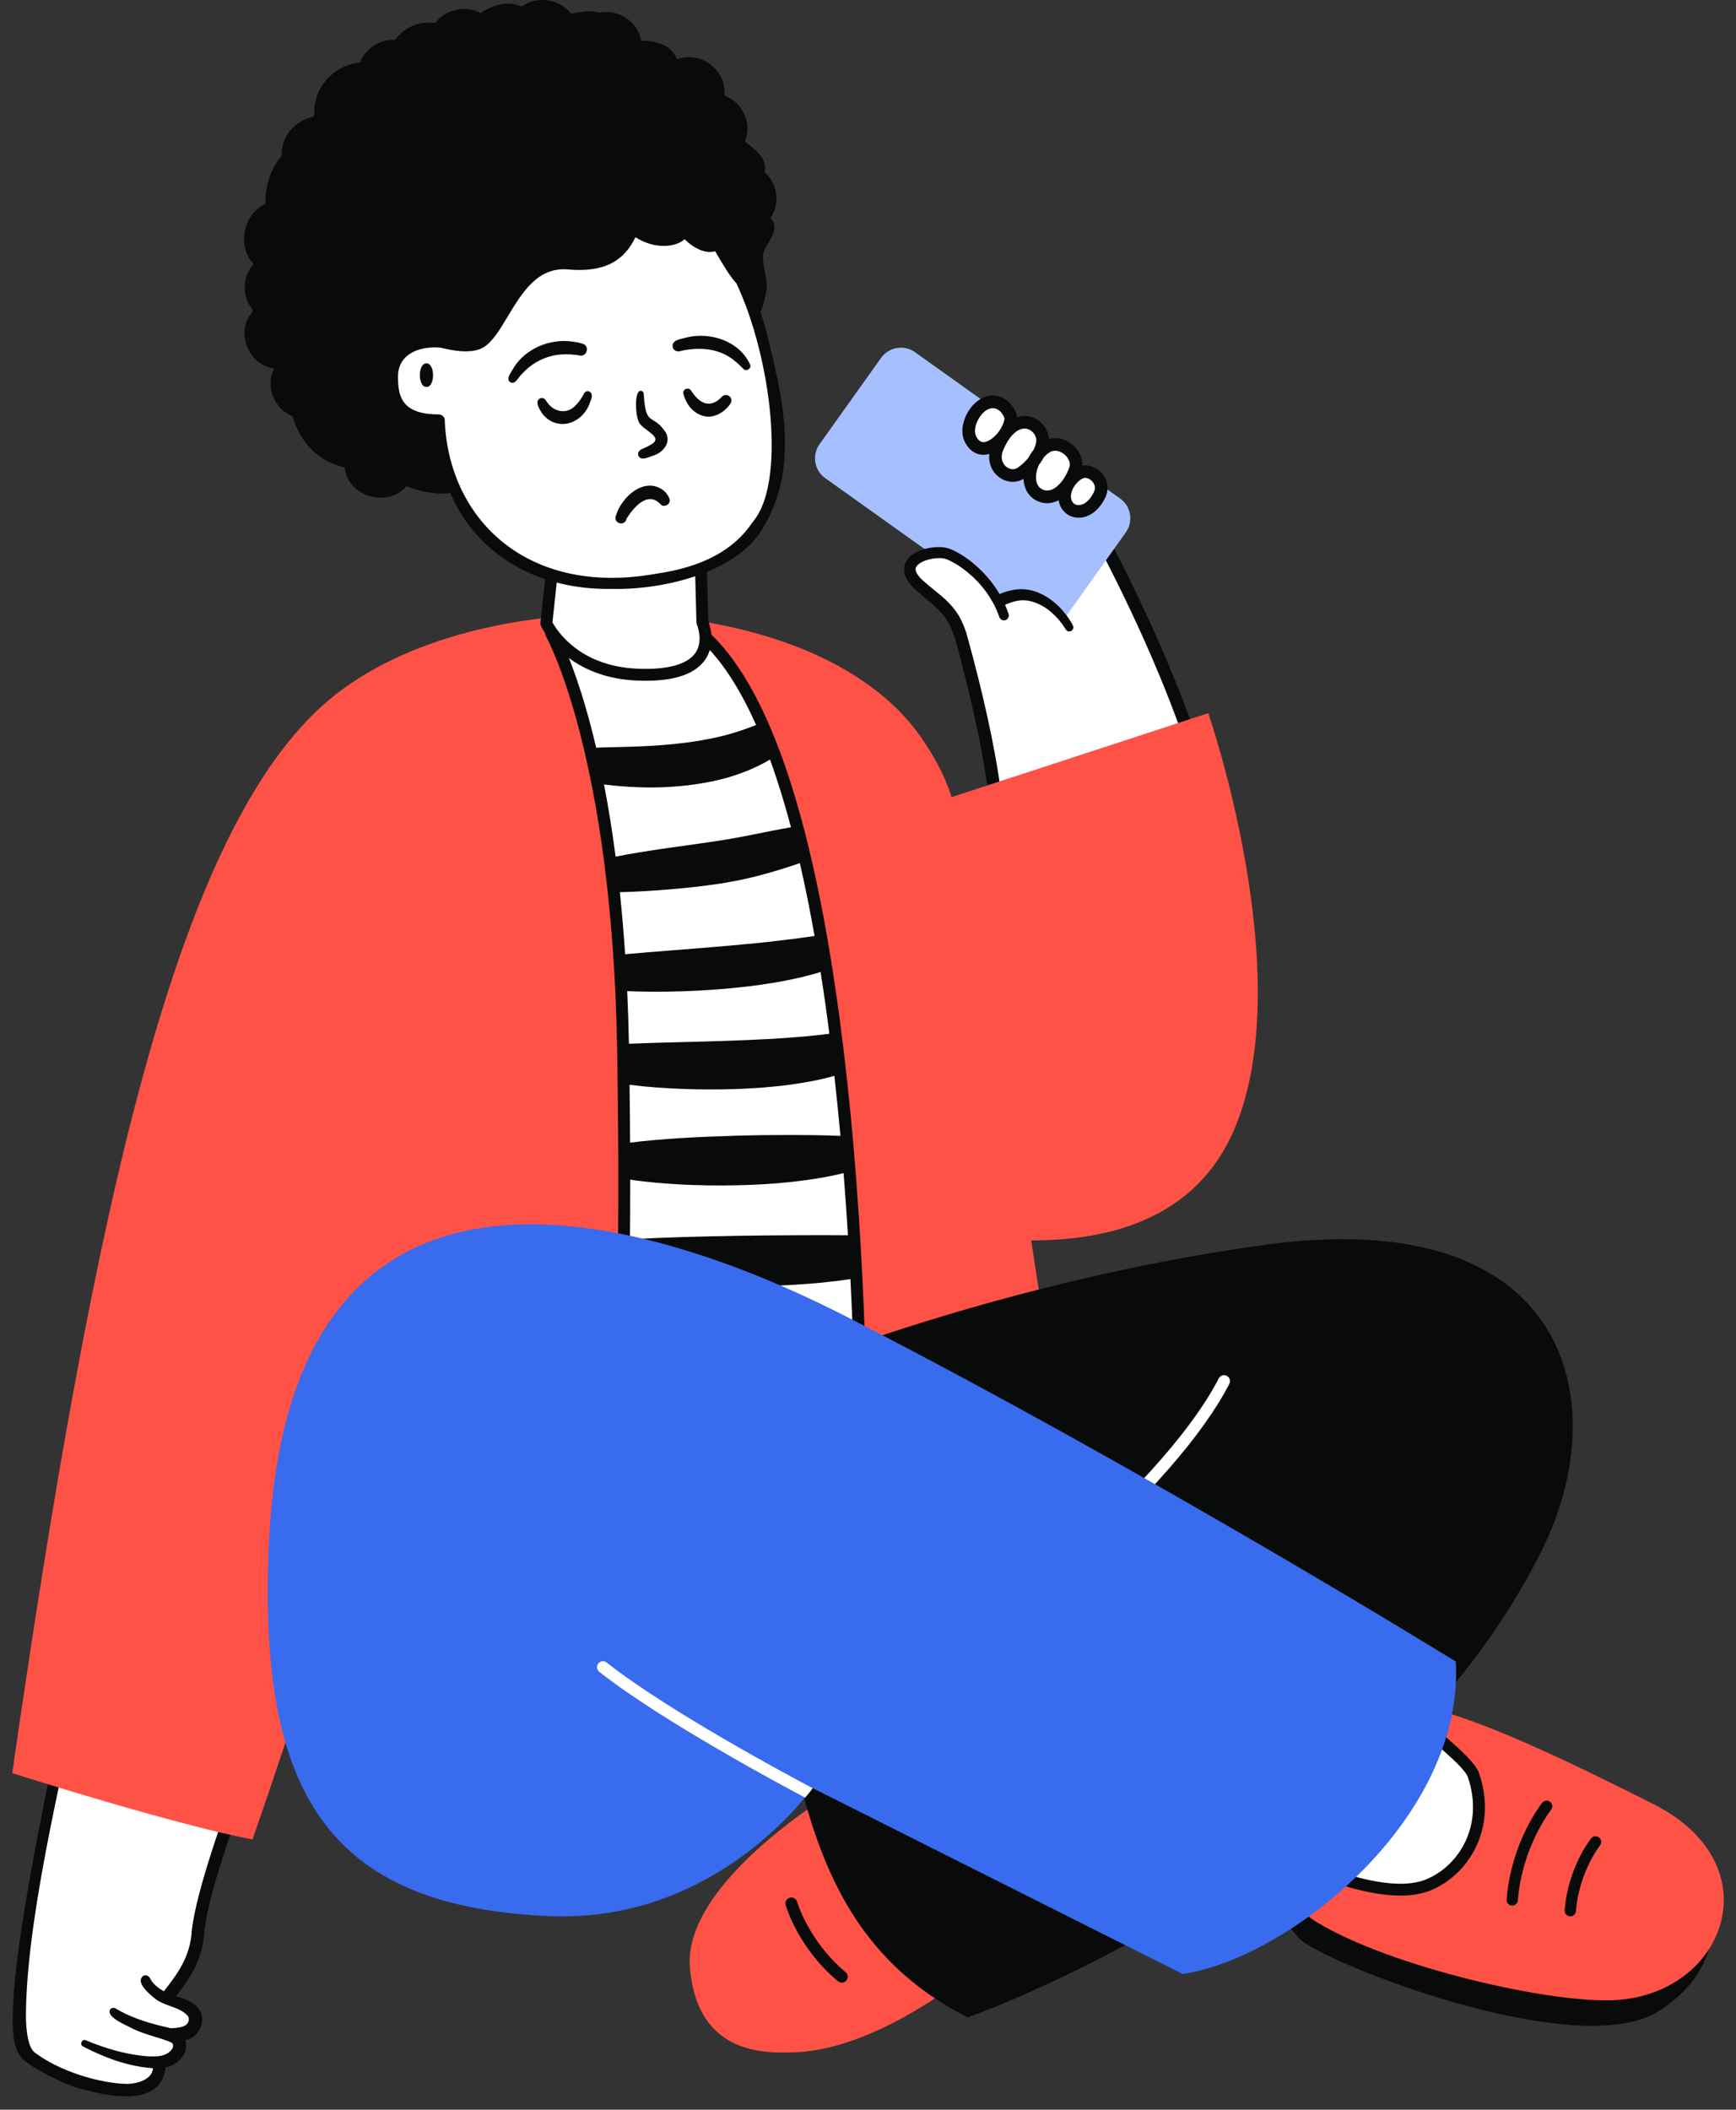 <svg width="93" height="113" viewBox="0 0 93 113" fill="none" xmlns="http://www.w3.org/2000/svg">
<rect x="0" y="0" width="93" height="113" fill="#333333" stroke="none"/>
<path fill-rule="evenodd" clip-rule="evenodd" d="M13.673 93.653L4.011 90.134C2.147 98.558 -0.043 108.927 1.649 110.198C1.682 110.223 1.717 110.246 1.751 110.27C1.812 110.662 3.472 111.341 4.308 111.506C5.311 111.819 6.252 111.958 6.844 111.956C7.827 111.952 8.484 111.225 8.388 110.417C9.639 110.301 9.793 109.704 9.505 108.954C11.026 108.665 10.424 107.478 8.888 107.028C9.6 105.878 10.516 105.462 10.618 103.364C10.699 101.682 12.084 97.916 13.673 93.653Z" fill="white"/>
<path fill-rule="evenodd" clip-rule="evenodd" d="M13.973 93.762L13.329 93.527C11.855 97.521 10.552 101.2 10.279 103.346C10.207 104.835 9.481 105.743 8.781 106.654C8.477 106.493 8.169 106.241 8.032 105.949C7.968 105.818 7.81 105.764 7.678 105.827C7.228 106.161 7.99 106.784 8.239 106.993C8.762 107.473 9.689 107.467 10.097 108.027C10.22 108.572 9.584 108.615 9.165 108.635C8.141 108.414 7.089 108.115 6.191 107.572C6.087 107.51 5.951 107.544 5.888 107.649C5.712 108.048 6.732 108.46 7.025 108.613C7.806 109.022 8.752 109.168 9.208 109.421C9.37 109.597 9.213 109.79 9.035 109.932C8.722 110.169 8.319 110.149 7.935 110.139C6.785 110.057 5.655 109.721 4.585 109.274C4.382 109.205 4.253 109.51 4.444 109.608C5.606 110.214 6.87 110.686 8.196 110.775C8.158 111.335 7.474 111.589 6.842 111.617C5.348 111.599 3.158 110.929 1.851 109.926C1.659 109.783 1.438 109.36 1.39 108.197C1.349 103.357 3.09 95.976 4.341 90.254L3.715 90.026C2.254 96.948 0.576 104.932 0.685 108.525C0.72 109.689 1.028 110.214 1.42 110.448C1.425 110.517 3.354 111.704 4.592 111.944C6.257 112.404 8.669 112.697 8.87 110.733C9.497 110.616 10.166 109.981 9.922 109.275C10.595 109.159 11.03 108.387 10.735 107.742C10.462 107.218 9.923 107.076 9.428 106.921C10.122 106.023 10.878 104.992 10.955 103.38C11.195 101.317 12.537 97.587 13.973 93.762Z" fill="#090A0A"/>
<path fill-rule="evenodd" clip-rule="evenodd" d="M64.462 41.729C63.352 38.007 61.545 33.593 58.768 28.363C57.182 24.783 53.035 21.7 52.868 23.106C52.507 26.149 50.315 30.335 50.315 30.335C51.19 32.779 53.34 40.244 53.489 44.771L64.462 41.729Z" fill="white"/>
<path fill-rule="evenodd" clip-rule="evenodd" d="M53.566 44.749C53.717 44.708 53.82 44.568 53.812 44.412C53.569 39.627 51.346 32.271 50.682 30.36C51.063 29.61 52.871 25.948 53.204 23.146C53.207 23.121 53.211 23.107 53.211 23.103C53.233 23.097 53.332 23.079 53.57 23.166C54.798 23.614 57.313 25.915 58.458 28.501C58.462 28.508 58.465 28.515 58.469 28.522C60.995 33.278 62.856 37.615 64.048 41.507C64.101 41.68 64.281 41.779 64.455 41.73C64.636 41.68 64.742 41.492 64.687 41.312C63.564 37.637 61.777 33.308 59.072 28.215C57.727 25.19 54.434 22.233 53.125 22.43C52.795 22.48 52.573 22.718 52.532 23.067C52.182 26.011 50.036 30.137 50.014 30.178C49.97 30.262 49.964 30.36 49.995 30.449C51.047 33.384 52.913 40.189 53.142 44.445C53.154 44.659 53.359 44.806 53.566 44.749Z" fill="#090A0A"/>
<path fill-rule="evenodd" clip-rule="evenodd" d="M60.31 28.518L57.014 33.14C56.596 33.726 55.781 33.863 55.195 33.445L44.208 25.61C43.622 25.192 43.485 24.377 43.904 23.791L47.2 19.169C47.618 18.583 48.432 18.446 49.018 18.864L60.005 26.7C60.591 27.118 60.728 27.932 60.31 28.518Z" fill="#A6BFFF"/>
<path fill-rule="evenodd" clip-rule="evenodd" d="M57.866 25.317C57.227 25.613 56.75 26.574 57.221 27.137C57.583 27.567 58.421 27.512 58.908 26.501C59.264 25.758 58.446 25.048 57.866 25.317Z" fill="white"/>
<path fill-rule="evenodd" clip-rule="evenodd" d="M54.114 22.237C53.719 21.302 52.678 21.241 52.096 22.327C51.932 22.634 51.755 23.2 52.069 23.655C52.867 24.816 54.395 22.901 54.114 22.237Z" fill="white"/>
<path fill-rule="evenodd" clip-rule="evenodd" d="M57.6 25.167C57.895 24.377 56.867 23.5 56.114 23.905C55.941 23.998 55.786 24.129 55.654 24.281C55.823 23.955 55.889 23.645 55.843 23.427C55.645 22.5 54.258 22.015 53.435 23.971C52.985 25.038 54.034 25.795 54.71 25.33C54.971 25.151 55.19 24.942 55.364 24.725C55.044 25.385 55.076 26.19 55.666 26.504C56.327 26.856 57.164 26.334 57.6 25.167Z" fill="white"/>
<path fill-rule="evenodd" clip-rule="evenodd" d="M58.602 26.354C58.407 26.761 58.133 27.014 57.849 27.049C57.7 27.068 57.566 27.021 57.481 26.92C57.348 26.761 57.358 26.558 57.39 26.416C57.45 26.151 57.631 25.883 57.85 25.72C57.901 25.682 57.954 25.649 58.008 25.624C58.148 25.559 58.349 25.618 58.496 25.766C58.574 25.846 58.742 26.063 58.602 26.354ZM55.825 26.206C55.557 26.063 55.501 25.777 55.5 25.561C55.5 25.339 55.559 25.109 55.657 24.898C55.762 24.763 55.851 24.626 55.925 24.489C55.99 24.416 56.058 24.35 56.132 24.294C56.178 24.26 56.225 24.23 56.274 24.203C56.545 24.058 56.855 24.194 57.039 24.354C57.214 24.506 57.383 24.78 57.282 25.049C57.059 25.646 56.703 26.087 56.331 26.228C56.151 26.296 55.981 26.289 55.825 26.206ZM53.904 24.998C53.811 24.922 53.523 24.632 53.746 24.102C53.937 23.65 54.173 23.315 54.425 23.128C54.594 23.002 54.77 22.943 54.943 22.959C55.215 22.985 55.449 23.206 55.511 23.498C55.538 23.623 55.492 23.849 55.361 24.108C55.256 24.238 55.162 24.38 55.085 24.53C54.937 24.712 54.75 24.892 54.517 25.052C54.298 25.202 54.05 25.117 53.904 24.998ZM52.394 22.487C52.61 22.083 52.915 21.849 53.207 21.863C53.454 21.874 53.671 22.058 53.802 22.369C53.865 22.518 53.567 23.272 52.982 23.592C52.632 23.784 52.465 23.635 52.346 23.463C52.092 23.093 52.341 22.585 52.394 22.487ZM58.978 25.291C58.701 25.011 58.328 24.885 57.986 24.935C58.003 24.544 57.825 24.142 57.484 23.844C57.101 23.509 56.617 23.394 56.192 23.514C56.189 23.459 56.184 23.406 56.173 23.356C56.048 22.769 55.579 22.339 55.006 22.285C54.884 22.274 54.698 22.278 54.481 22.346C54.475 22.261 54.457 22.18 54.425 22.105C54.192 21.553 53.748 21.21 53.238 21.187C52.678 21.161 52.14 21.528 51.797 22.168H51.797C51.678 22.391 51.324 23.171 51.789 23.847C52.09 24.285 52.527 24.448 52.998 24.314C52.948 24.784 53.116 25.229 53.477 25.523C53.878 25.85 54.41 25.895 54.828 25.651C54.855 26.168 55.097 26.585 55.507 26.803C55.838 26.979 56.206 26.999 56.571 26.861C56.618 26.843 56.665 26.819 56.711 26.795C56.745 27.003 56.828 27.194 56.962 27.354C57.194 27.631 57.557 27.768 57.933 27.721C58.162 27.692 58.38 27.6 58.579 27.452C58.829 27.266 59.047 26.992 59.213 26.648C59.435 26.184 59.345 25.664 58.978 25.291Z" fill="#090A0A"/>
<path fill-rule="evenodd" clip-rule="evenodd" d="M56.19 32.504C55.264 31.662 54.066 31.991 53.448 32.314C52.494 30.605 50.791 29.802 50.279 29.634C49.498 29.379 47.891 30.126 49.211 31.361C50.233 32.319 50.987 32.736 51.46 33.847L53.14 33.74C53.196 33.92 53.263 34.097 53.335 34.253C54.321 36.383 57.078 35.274 57.427 34.312C57.613 33.797 57.151 33.378 56.19 32.504Z" fill="white"/>
<path fill-rule="evenodd" clip-rule="evenodd" d="M57.123 32.945C57.253 33.12 57.369 33.291 57.477 33.497C57.533 33.606 57.491 33.738 57.383 33.795C57.279 33.848 57.153 33.812 57.093 33.713L57.086 33.701C56.896 33.386 56.638 33.072 56.352 32.824C56.069 32.569 55.742 32.37 55.396 32.255C55.223 32.195 55.044 32.157 54.877 32.153C54.706 32.146 54.529 32.166 54.352 32.212C54.181 32.257 54.008 32.32 53.842 32.396C53.913 32.555 53.976 32.719 54.031 32.886C54.075 33.022 54.001 33.171 53.863 33.215C53.728 33.258 53.582 33.185 53.536 33.051C53.489 32.916 53.438 32.786 53.381 32.656C53.289 32.45 53.184 32.251 53.066 32.057C52.782 31.593 52.425 31.173 52.018 30.81C51.678 30.505 51.299 30.233 50.903 30.04C50.806 29.993 50.706 29.951 50.618 29.927C50.541 29.905 50.437 29.895 50.336 29.892C50.131 29.891 49.913 29.922 49.712 29.979C49.511 30.034 49.319 30.122 49.191 30.236C49.128 30.29 49.087 30.349 49.066 30.402C49.047 30.453 49.044 30.505 49.061 30.573C49.093 30.706 49.216 30.874 49.364 31.02C49.402 31.057 49.442 31.092 49.482 31.128L49.616 31.243L49.887 31.469C50.25 31.773 50.647 32.071 50.995 32.468C51.166 32.666 51.32 32.887 51.444 33.12C51.566 33.353 51.661 33.593 51.744 33.835C51.805 34.012 51.711 34.203 51.534 34.264C51.358 34.325 51.164 34.231 51.104 34.054L51.104 34.052L51.1 34.043C51.031 33.831 50.951 33.624 50.852 33.431C50.754 33.237 50.635 33.062 50.495 32.896C50.215 32.565 49.847 32.273 49.478 31.961L49.201 31.723L49.063 31.601C49.015 31.558 48.967 31.512 48.919 31.464C48.736 31.271 48.543 31.05 48.459 30.715C48.418 30.549 48.425 30.35 48.494 30.179C48.562 30.007 48.675 29.873 48.793 29.774C49.033 29.573 49.293 29.473 49.553 29.4C49.813 29.331 50.076 29.297 50.35 29.303C50.488 29.307 50.625 29.32 50.779 29.364C50.922 29.407 51.041 29.461 51.158 29.52C51.621 29.755 52.023 30.055 52.393 30.395C52.842 30.808 53.237 31.288 53.547 31.818C53.556 31.815 53.566 31.809 53.576 31.806C53.781 31.723 53.996 31.654 54.22 31.608C54.443 31.563 54.676 31.544 54.913 31.564C55.156 31.586 55.378 31.647 55.587 31.73C56.011 31.894 56.383 32.152 56.693 32.458C56.85 32.608 56.993 32.772 57.123 32.945Z" fill="#090A0A"/>
<path fill-rule="evenodd" clip-rule="evenodd" d="M50.975 42.696C50.975 42.696 50.637 41.345 49.326 39.468C43.677 31.378 25.544 30.82 17.621 37.491C9.485 44.34 5.047 64.45 0.656 94.972C10.436 98.041 13.527 98.518 13.527 98.518C15.731 92.223 17.723 85.876 19.388 79.851C29.897 79.553 55.496 79.851 57.319 79.851C56.704 75.802 55.961 71.139 55.242 66.44C58.361 66.427 63.795 65.869 66.104 60.533C69.636 52.366 64.729 38.197 64.729 38.197L50.975 42.696Z" fill="#FF5247"/>
<path fill-rule="evenodd" clip-rule="evenodd" d="M46.151 79.151C46.151 79.151 46.531 42.041 37.713 34.058C35.286 34.313 29.524 33.923 29.524 33.923C29.524 33.923 33.103 40.126 33.379 56.186C33.666 72.807 32.915 79.29 32.915 79.29L46.151 79.151Z" fill="white"/>
<path fill-rule="evenodd" clip-rule="evenodd" d="M33.266 79.127C33.321 78.541 33.428 77.064 33.529 74.904C34.461 75.01 35.387 75.079 36.319 75.131C37.384 75.191 38.452 75.219 39.522 75.223C40.057 75.229 40.593 75.215 41.13 75.207C41.667 75.187 42.204 75.172 42.743 75.134C43.752 75.067 44.764 74.972 45.787 74.78C45.831 76.793 45.835 78.525 45.833 79.127H33.266ZM40.505 38.83C39.941 39.059 39.358 39.251 38.752 39.407C38.575 39.446 38.399 39.488 38.223 39.531L37.683 39.632C37.505 39.672 37.32 39.693 37.138 39.722L36.864 39.763L36.586 39.796C35.847 39.89 35.095 39.942 34.334 39.976C33.954 39.989 33.572 40.004 33.186 40.012L32.603 40.025L32.3 40.033L31.941 40.049L31.941 40.062C31.213 36.954 30.451 35.103 30.061 34.276C31.539 34.364 35.546 34.575 37.602 34.388C38.712 35.432 39.673 36.961 40.505 38.83ZM36.538 68.874C37.544 68.91 38.551 68.919 39.559 68.912C40.063 68.909 40.568 68.894 41.073 68.883C41.578 68.862 42.083 68.845 42.589 68.811C43.575 68.75 44.563 68.664 45.558 68.507C45.633 69.973 45.687 71.343 45.727 72.58C44.721 72.606 43.689 72.613 42.655 72.621L39.526 72.625L36.38 72.631C35.461 72.635 34.536 72.645 33.619 72.672C33.658 71.516 33.693 70.197 33.718 68.707C34.661 68.794 35.597 68.843 36.538 68.874ZM42.36 60.789C41.383 60.79 40.401 60.8 39.419 60.83C38.437 60.859 37.453 60.897 36.468 60.957C35.565 61.017 34.657 61.086 33.755 61.201C33.75 60.214 33.74 59.182 33.726 58.103C34.642 58.22 35.539 58.282 36.45 58.319C37.423 58.36 38.397 58.363 39.376 58.331C39.621 58.327 39.865 58.312 40.111 58.298C40.356 58.283 40.601 58.272 40.847 58.253C41.338 58.208 41.83 58.168 42.324 58.096C43.113 57.988 43.904 57.85 44.699 57.623C44.819 58.703 44.927 59.778 45.023 60.839C44.137 60.801 43.25 60.791 42.36 60.789ZM42.5 66.161L41.015 66.171L39.526 66.191C38.533 66.21 37.538 66.226 36.542 66.259C35.612 66.287 34.676 66.324 33.748 66.385C33.757 65.382 33.762 64.315 33.762 63.183C34.67 63.319 35.572 63.391 36.479 63.443C37.48 63.493 38.482 63.508 39.485 63.485C40.489 63.462 41.493 63.409 42.499 63.294C43.397 63.191 44.297 63.057 45.192 62.831C45.282 63.97 45.359 65.084 45.426 66.162C44.459 66.153 43.48 66.154 42.5 66.161ZM38.674 52.973C39.609 52.893 40.543 52.794 41.479 52.632C42.307 52.49 43.135 52.318 43.96 52.061C44.132 53.155 44.288 54.262 44.43 55.37C43.666 55.469 42.87 55.538 42.069 55.595L41.379 55.64L40.684 55.674C40.219 55.698 39.754 55.719 39.286 55.734C38.351 55.773 37.411 55.791 36.469 55.818C35.545 55.842 34.606 55.866 33.692 55.905C33.673 54.929 33.642 53.989 33.6 53.087C34.362 53.121 35.114 53.125 35.873 53.112C36.806 53.096 37.739 53.049 38.674 52.973ZM32.357 42.014L32.503 42.032C32.703 42.059 32.908 42.076 33.112 42.098C33.521 42.133 33.934 42.16 34.349 42.17C35.179 42.195 36.017 42.159 36.858 42.06C37.697 41.955 38.54 41.802 39.367 41.527C40.013 41.314 40.651 41.039 41.25 40.682C41.66 41.811 42.033 43.027 42.374 44.309C41.672 44.43 40.978 44.574 40.301 44.709C39.5 44.87 38.721 45.004 37.909 45.119L35.442 45.469C34.622 45.59 33.799 45.719 32.98 45.883C32.793 44.454 32.581 43.167 32.357 42.014ZM35.69 47.65C36.534 47.584 37.377 47.496 38.234 47.377C38.662 47.319 39.094 47.24 39.525 47.16C39.955 47.067 40.386 46.974 40.803 46.858C41.504 46.671 42.18 46.46 42.849 46.228C43.139 47.488 43.401 48.796 43.638 50.131C42.834 50.253 42.008 50.353 41.176 50.446L40.507 50.517L39.835 50.579C39.386 50.625 38.936 50.662 38.484 50.7C37.583 50.782 36.675 50.846 35.768 50.92C35.009 50.979 34.245 51.041 33.489 51.11C33.41 49.935 33.315 48.827 33.205 47.785C34.035 47.767 34.862 47.717 35.69 47.65ZM37.926 33.822C37.859 33.761 37.769 33.731 37.679 33.741C35.307 33.991 29.603 33.609 29.546 33.605C29.429 33.597 29.317 33.655 29.254 33.754C29.192 33.854 29.19 33.98 29.248 34.082C29.284 34.143 32.789 40.428 33.061 56.191C33.343 72.59 32.606 79.348 32.598 79.413C32.588 79.504 32.617 79.595 32.678 79.662C32.738 79.73 32.824 79.768 32.914 79.768H32.918H46.154C46.327 79.766 46.467 79.487 46.469 79.314C46.47 79.221 46.553 69.742 45.555 59.568C44.211 45.849 41.644 37.188 37.926 33.822Z" fill="#090A0A"/>
<path fill-rule="evenodd" clip-rule="evenodd" d="M29.869 27.796L29.27 33.393C29.27 33.393 30.452 35.955 34.078 36.131C38.97 36.367 37.628 33.336 37.628 33.336L37.492 28.282" fill="white"/>
<path fill-rule="evenodd" clip-rule="evenodd" d="M34.599 36.462C34.427 36.462 34.248 36.458 34.063 36.449C30.287 36.266 29.032 33.638 28.98 33.527C28.956 33.474 28.947 33.416 28.953 33.359L29.552 27.762C29.571 27.588 29.729 27.461 29.903 27.48C30.078 27.499 30.204 27.656 30.186 27.83L29.596 33.333C29.817 33.743 31.014 35.664 34.093 35.813C35.725 35.891 36.818 35.6 37.254 34.969C37.701 34.323 37.34 33.472 37.337 33.464C37.321 33.426 37.311 33.385 37.31 33.345L37.174 28.29C37.169 28.115 37.308 27.968 37.484 27.963C37.658 27.957 37.806 28.097 37.81 28.273L37.945 33.27C38.042 33.527 38.349 34.498 37.781 35.326C37.264 36.081 36.194 36.462 34.599 36.462Z" fill="#090A0A"/>
<path fill-rule="evenodd" clip-rule="evenodd" d="M44.937 95.817C44.937 95.817 36.553 100.721 36.961 105.408C37.368 110.095 41.011 109.993 42.692 109.917C46.87 109.727 51.43 106.077 51.43 106.077L44.937 95.817Z" fill="#FF5247"/>
<path fill-rule="evenodd" clip-rule="evenodd" d="M45.094 106.192C45.023 106.192 44.95 106.168 44.891 106.118C42.764 104.343 42.115 102.13 42.089 102.037C42.04 101.868 42.138 101.692 42.307 101.644C42.476 101.596 42.652 101.693 42.701 101.862C42.707 101.883 43.329 103.985 45.299 105.63C45.434 105.742 45.452 105.943 45.339 106.078C45.276 106.154 45.185 106.192 45.094 106.192Z" fill="#090A0A"/>
<path fill-rule="evenodd" clip-rule="evenodd" d="M37.265 75.347C37.265 75.347 50.893 68.994 67.749 66.676C84.052 64.434 86.547 75.043 82.626 82.979C74.066 100.302 51.842 108.051 51.842 108.051C39.8 101.966 43.836 87.504 37.265 75.347Z" fill="#090A0A"/>
<path fill-rule="evenodd" clip-rule="evenodd" d="M51.13 88.876C51.032 88.876 50.935 88.831 50.873 88.746C50.769 88.604 50.8 88.405 50.942 88.301C51.052 88.22 62.011 80.159 65.291 73.829C65.372 73.673 65.564 73.612 65.721 73.693C65.877 73.774 65.938 73.966 65.857 74.122C64.448 76.841 61.571 80.141 57.306 83.931C54.139 86.745 51.346 88.794 51.318 88.815C51.261 88.856 51.195 88.876 51.13 88.876Z" fill="white"/>
<path fill-rule="evenodd" clip-rule="evenodd" d="M69.54 99.695C69.54 99.695 67.236 101.262 69.588 103.815C70.726 105.05 84.447 110.507 88.853 107.721C90.888 106.434 91.352 104.989 91.564 104.372C89.253 103.668 69.54 99.695 69.54 99.695Z" fill="#090A0A"/>
<path fill-rule="evenodd" clip-rule="evenodd" d="M74.261 91.21C77.013 91.034 82.187 93.406 88.578 96.631C94.988 99.866 92.467 106.726 86.623 107.122C83.165 107.356 74.517 105.362 70.561 102.965C67.492 101.105 68.499 97.477 69.181 96.047C70.187 93.935 72.366 91.332 74.261 91.21Z" fill="#FF5247"/>
<path fill-rule="evenodd" clip-rule="evenodd" d="M81 102.067C80.997 102.067 80.993 102.066 80.989 102.066C80.822 102.053 80.698 101.907 80.711 101.74C80.956 98.658 82.552 96.64 82.62 96.556C82.724 96.426 82.915 96.405 83.046 96.51C83.176 96.614 83.197 96.805 83.092 96.935C83.077 96.954 81.544 98.899 81.314 101.788C81.302 101.951 81.162 102.073 81 102.067Z" fill="#090A0A"/>
<path fill-rule="evenodd" clip-rule="evenodd" d="M84.111 102.641C84.107 102.641 84.103 102.641 84.099 102.641C83.932 102.627 83.808 102.481 83.821 102.315C84.003 100.028 85.189 98.529 85.24 98.466C85.344 98.336 85.535 98.315 85.665 98.42C85.796 98.525 85.816 98.715 85.712 98.845C85.701 98.859 84.592 100.27 84.425 102.363C84.412 102.526 84.272 102.648 84.111 102.641Z" fill="#090A0A"/>
<path fill-rule="evenodd" clip-rule="evenodd" d="M70.939 88.544C70.939 88.544 78.483 93.744 78.937 95.08C79.888 97.88 78.385 100.194 76.52 100.956C73.062 102.369 65.269 97.518 65.269 97.518" fill="white"/>
<path fill-rule="evenodd" clip-rule="evenodd" d="M75.487 101.511C71.647 101.829 65.392 97.97 65.1 97.788C64.951 97.695 64.906 97.499 64.998 97.35C65.091 97.201 65.288 97.155 65.437 97.248C65.456 97.26 67.398 98.463 69.731 99.478C72.762 100.796 75.068 101.205 76.4 100.661C78.144 99.949 79.52 97.787 78.635 95.183C78.329 94.282 73.641 90.794 70.758 88.807C70.613 88.707 70.577 88.509 70.677 88.364C70.776 88.219 70.974 88.183 71.119 88.282C71.138 88.296 73.033 89.603 74.959 91.057C78.512 93.74 79.103 94.58 79.238 94.978C80.248 97.951 78.654 100.428 76.641 101.251C76.292 101.393 75.903 101.477 75.487 101.511Z" fill="#090A0A"/>
<path fill-rule="evenodd" clip-rule="evenodd" d="M14.413 82.545C15.695 55.628 40.759 68.164 45.687 70.696C61.71 78.932 77.99 88.995 77.99 88.995C78.449 97.377 69.071 104.894 63.357 105.729L43.519 95.766C43.519 95.766 38.481 103.013 29.44 102.629C17.588 102.126 13.769 96.069 14.413 82.545Z" fill="#386BEE"/>
<path fill-rule="evenodd" clip-rule="evenodd" d="M43.535 95.778C42.542 95.254 35.845 91.685 32.498 89.045C32.36 88.936 32.16 88.96 32.051 89.098C31.942 89.236 31.966 89.436 32.104 89.545C35.388 92.135 41.821 95.59 43.13 96.284C43.277 96.116 43.429 95.933 43.535 95.778Z" fill="white"/>
<path fill-rule="evenodd" clip-rule="evenodd" d="M40.693 17.551C38.568 9.92 34.038 9.548 30.279 10.231C27.283 10.776 23.451 13.253 23.79 18.236C22.007 18.078 21.071 18.923 21.071 20.125C21.071 21.326 21.359 22.488 23.567 22.488C23.781 26.148 25.986 32.467 35.185 31.134C42.249 30.11 42.657 24.608 40.693 17.551Z" fill="white"/>
<path fill-rule="evenodd" clip-rule="evenodd" d="M35.117 30.735C37.619 30.379 39.321 29.469 40.326 27.954C42.127 25.878 41.342 19.209 39.452 15.177C39.139 14.85 38.71 14.154 38.312 13.455C37.807 13.606 37.185 13.317 36.674 12.814C36.198 13.246 35.082 13.372 34.041 12.706C33.455 13.93 32.431 14.613 30.421 14.432C28.799 14.287 27.951 15.7 27.201 16.95C26.74 17.718 26.316 18.426 25.771 18.671C25.102 18.972 24.08 18.733 23.704 18.645C23.613 18.624 23.56 18.611 23.559 18.618C22.406 18.531 21.316 18.99 21.322 20.179C21.322 21.201 21.491 22.197 23.508 22.197C23.672 22.198 23.817 22.324 23.826 22.493C24.015 27.752 28.193 31.963 35.117 30.735ZM40.736 16.707C40.827 16.981 40.915 17.263 40.996 17.554C42.04 21.551 42.78 25.139 40.86 28.297C39.565 30.569 35.707 31.615 32.763 31.54C28.809 31.619 25.523 29.689 24.123 26.412C23.286 26.514 22.502 26.302 21.763 26.044C20.77 27.234 18.601 26.583 18.465 25.04C17.02 24.7 16.075 23.696 15.675 22.291C14.699 21.936 14.184 20.678 14.681 19.744L14.676 19.735C13.286 19.558 12.594 17.75 13.521 16.712C13.521 16.695 13.521 16.677 13.521 16.66C13.521 16.626 13.521 16.593 13.521 16.558C12.944 15.902 12.98 14.766 13.588 14.143C12.675 13.204 13.026 11.456 14.216 10.924C14.204 9.975 14.479 9.077 15.089 8.332C15.059 7.313 15.806 6.446 16.784 6.255C16.786 6.251 16.788 6.247 16.791 6.244C16.808 6.216 16.824 6.188 16.84 6.161C16.751 4.724 17.864 3.483 19.289 3.35C19.565 2.616 20.318 2.089 21.157 2.139C21.7 1.442 22.428 1.123 23.324 1.229C23.829 0.518 24.953 0.253 25.739 0.7C26.431 0.255 27.17 0.017 27.954 0.352C28.732 -0.25 30.024 -0.053 30.583 0.734C30.619 0.728 30.655 0.721 30.691 0.714C31.166 0.627 31.647 0.538 32.087 0.679C33.125 0.454 34.175 1.169 34.346 2.175C35.139 2.203 35.941 2.357 36.266 3.174C37.538 2.692 38.967 3.783 38.801 5.119C39.764 5.44 40.319 6.625 39.901 7.571C39.952 7.613 40.004 7.655 40.057 7.697C40.574 8.11 41.103 8.533 40.964 9.234C41.654 9.795 41.809 10.95 41.274 11.672C41.697 12.11 41.414 12.59 41.156 13.029C41.023 13.253 40.898 13.467 40.877 13.658C40.865 13.959 40.93 14.32 40.99 14.655C41.053 15.009 41.111 15.333 41.07 15.526L41.061 15.564C40.94 16.127 40.859 16.5 40.736 16.707ZM22.845 19.465C22.373 19.448 22.373 20.742 22.845 20.725C23.317 20.741 23.317 19.448 22.845 19.465Z" fill="#090A0A"/>
<path fill-rule="evenodd" clip-rule="evenodd" d="M36.76 18.079C38.043 17.762 39.587 18.254 40.173 19.501C40.295 19.712 39.996 19.933 39.83 19.761C39.563 19.495 39.307 19.257 38.999 19.075C38.225 18.617 37.253 18.603 36.397 18.815C36.235 18.852 36.074 18.752 36.037 18.59C35.98 18.265 36.329 18.183 36.599 18.12C36.658 18.106 36.714 18.093 36.76 18.079ZM30.082 18.984C30.4 18.965 30.77 18.984 31.073 19.042C31.456 19.108 31.6 18.536 31.224 18.416C31.017 18.348 30.838 18.317 30.631 18.291C29.446 18.137 28.178 18.661 27.529 19.678C27.505 19.73 27.466 19.79 27.425 19.855C27.299 20.051 27.147 20.287 27.302 20.446C27.516 20.606 27.666 20.402 27.803 20.215H27.803C27.86 20.139 27.914 20.065 27.97 20.021C28.516 19.417 29.267 19.038 30.082 18.984ZM37.034 20.936C37.481 21.622 38.051 21.92 38.686 21.237C38.804 21.125 38.99 21.13 39.102 21.247C39.201 21.351 39.209 21.508 39.129 21.621C38.829 22.072 38.234 22.448 37.652 22.271C37.088 22.101 36.753 21.629 36.61 21.098C36.578 20.977 36.651 20.852 36.773 20.821C36.879 20.792 36.982 20.846 37.034 20.936ZM31.281 21.09C31.333 20.97 31.476 20.916 31.592 20.979C31.787 21.105 31.691 21.346 31.613 21.54C31.594 21.588 31.576 21.634 31.563 21.674C31.309 22.316 30.622 22.83 29.889 22.685C29.527 22.623 29.2 22.386 29.006 22.088L29 22.08C28.876 21.873 28.618 21.446 28.969 21.326C29.086 21.295 29.195 21.358 29.251 21.454C29.594 22.05 30.347 22.256 30.851 21.699C31.017 21.534 31.166 21.305 31.281 21.09ZM35.56 26.281C34.511 25.464 33.23 26.668 32.973 27.7C32.922 28.087 33.511 28.167 33.565 27.78C33.89 27.259 34.671 26.252 35.372 26.997C35.571 27.237 35.985 26.989 35.859 26.697C35.805 26.559 35.702 26.398 35.56 26.281ZM34.694 23.064C34.469 22.897 34.231 22.719 34.19 22.512C34.056 22.261 33.957 20.867 34.353 20.934C34.428 20.95 34.48 21.013 34.485 21.086C34.553 22.248 34.722 22.349 35.01 22.522C35.187 22.629 35.41 22.763 35.682 23.191C35.954 23.74 35.499 24.237 35.025 24.394C34.97 24.409 34.907 24.433 34.841 24.458C34.588 24.554 34.287 24.669 34.187 24.371C34.149 24.144 34.358 24.058 34.552 23.978C34.637 23.943 34.719 23.909 34.776 23.865C35.378 23.574 35.054 23.333 34.694 23.064Z" fill="#090A0A"/>
</svg>
